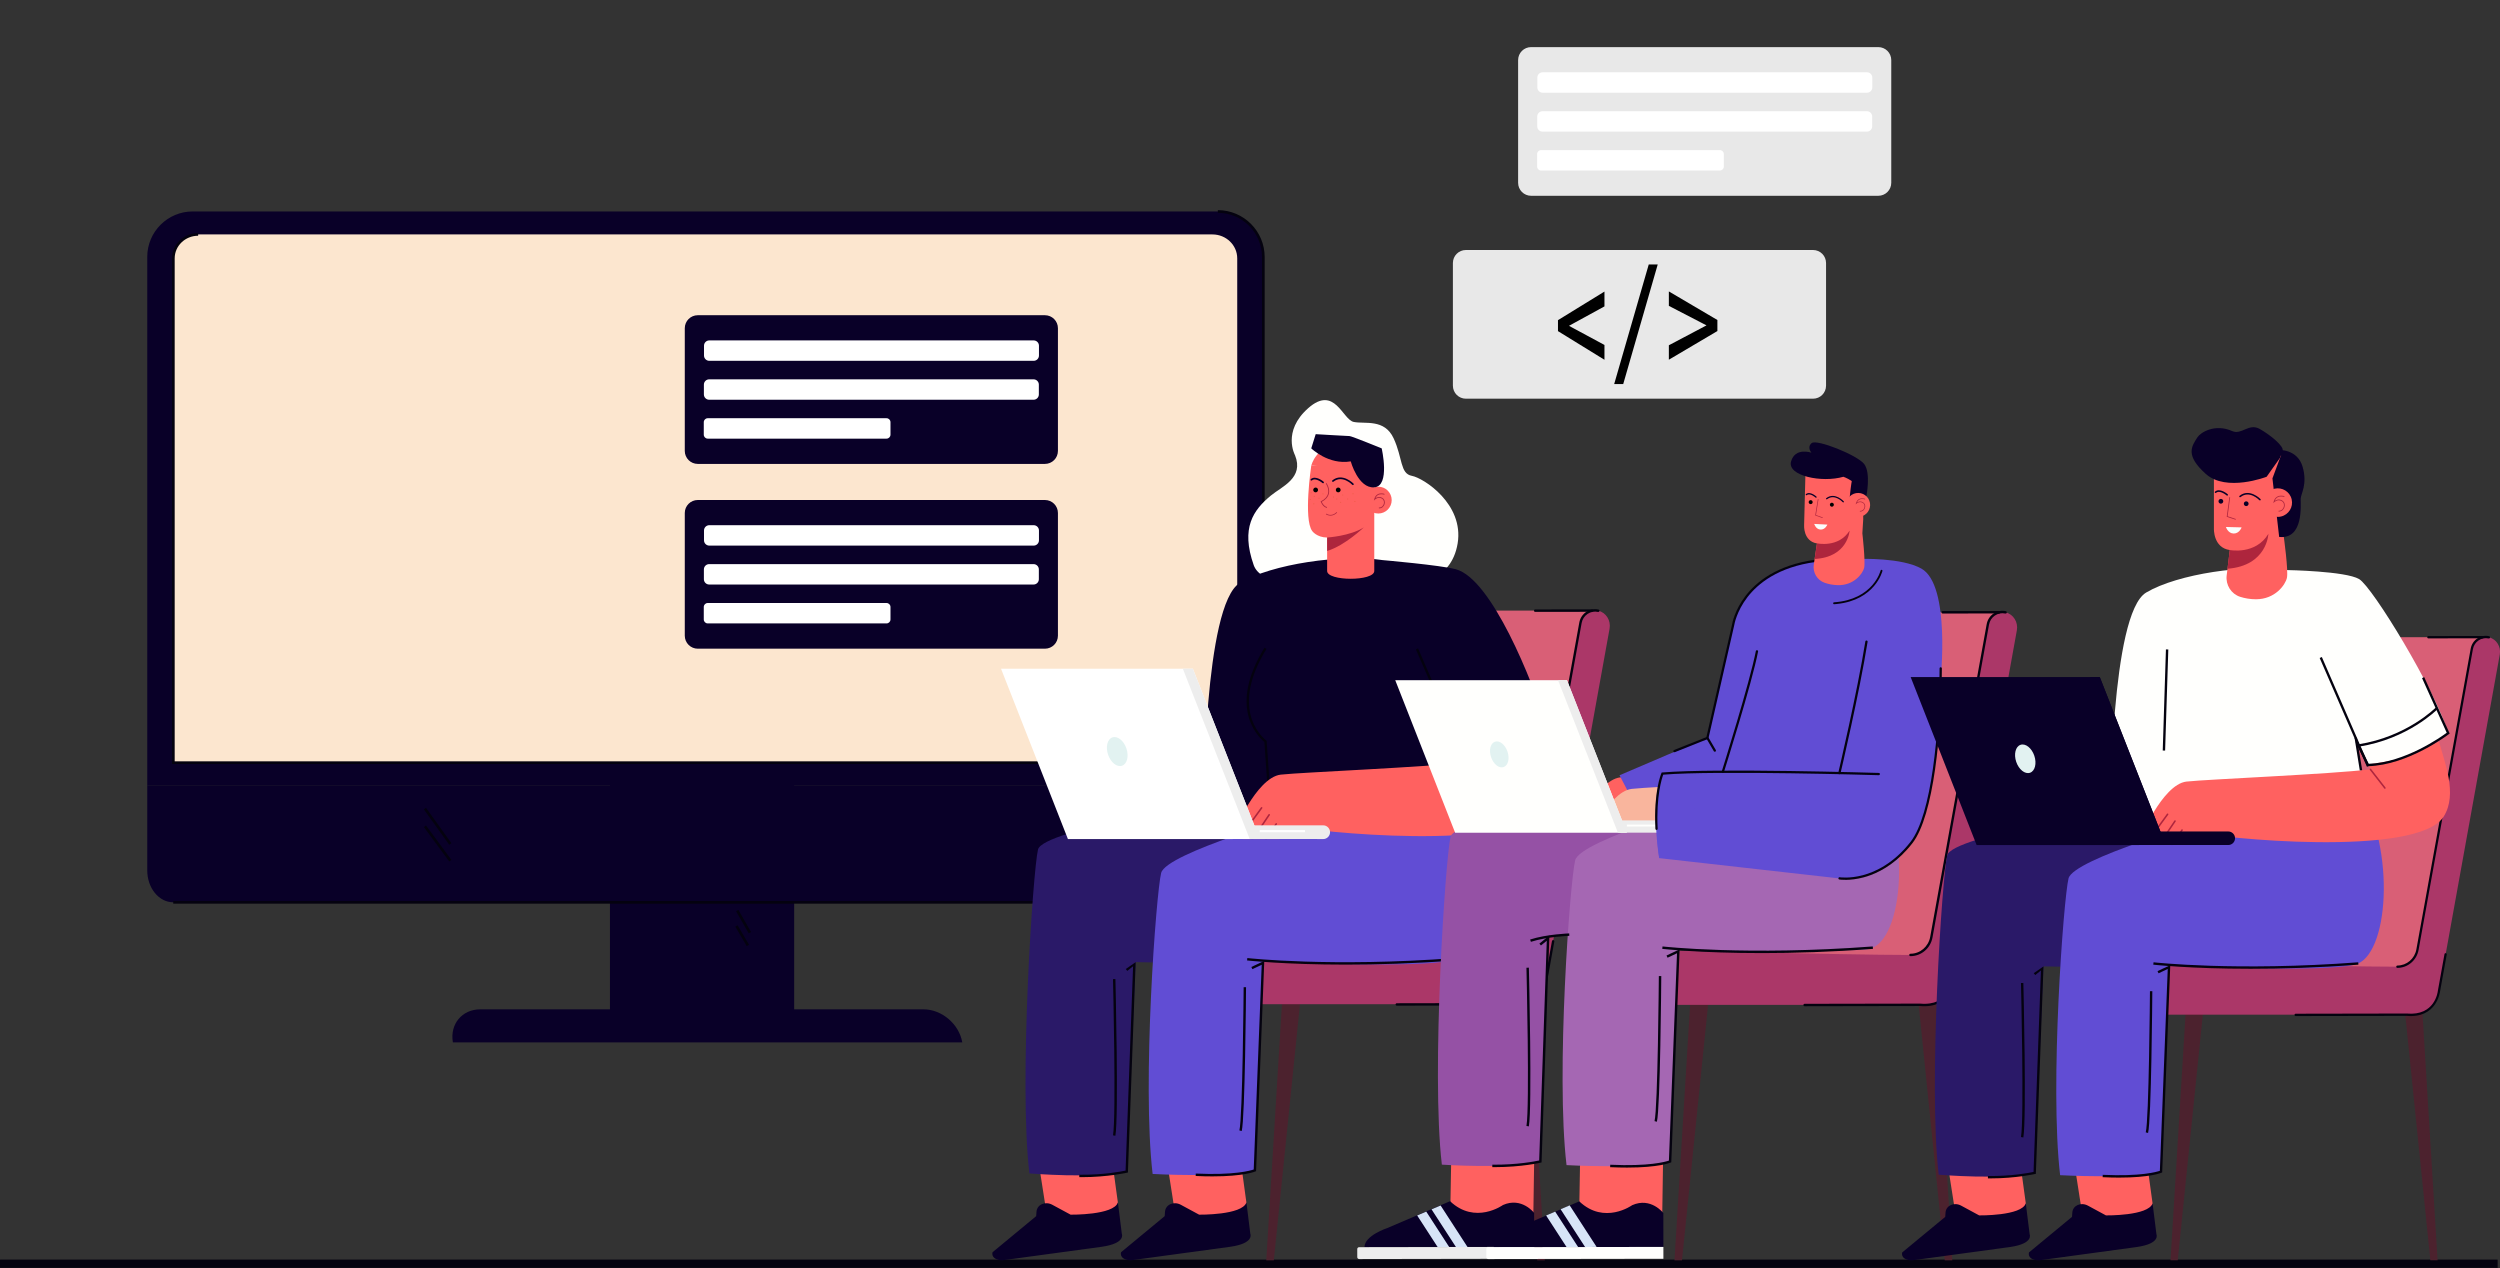 <svg width="690" height="350" viewBox="0 0 690 350" fill="none" xmlns="http://www.w3.org/2000/svg">
<rect x="0" y="0" width="690" height="350" fill="#333333" stroke="none"/>
<g clip-path="url(#clip0_2610_218)">
<path d="M219.19 178.125H168.344V284.65H219.19V178.125Z" fill="#090028"/>
<path d="M40.641 216.842V70.914C40.641 63.98 46.262 58.359 53.195 58.359H336.135C343.068 58.359 348.689 63.98 348.689 70.914V216.842H40.641Z" fill="#090028"/>
<path d="M348.685 216.844V240.229C348.685 245.094 345.469 249.036 341.505 249.036H47.821C43.857 249.036 40.641 245.094 40.641 240.229V216.844H348.685Z" fill="#090028"/>
<path d="M47.852 210.511V71.311C47.852 67.661 50.914 64.703 54.695 64.703H334.632C338.413 64.703 341.476 67.661 341.476 71.311V210.511H47.852Z" fill="#FCE6CF"/>
<path d="M124.994 287.696C124.13 282.662 127.511 278.578 132.549 278.578H254.912C259.945 278.578 264.729 282.658 265.589 287.696H124.994Z" fill="#090028"/>
<path d="M47.812 249.407H341.496C345.659 249.407 349.047 245.29 349.047 240.234V70.921C349.047 63.797 343.25 58 336.126 58V58.737C342.846 58.737 348.31 64.204 348.31 70.925V240.237C348.31 244.89 345.255 248.674 341.496 248.674H47.812V249.407Z" fill="#04020F"/>
<path d="M117.583 222.961L116.984 223.391L123.992 233.157L124.591 232.727L117.583 222.961Z" fill="#04020F"/>
<path d="M117.577 227.828L116.984 228.266L123.993 237.762L124.586 237.325L117.577 227.828Z" fill="#04020F"/>
<path d="M203.796 251.134L203.156 251.5L206.645 257.604L207.285 257.239L203.796 251.134Z" fill="#04020F"/>
<path d="M203.581 255.377L202.945 255.75L206.1 261.128L206.735 260.755L203.581 255.377Z" fill="#04020F"/>
<path d="M47.477 210.873H341.471V210.136H48.213V71.303C48.213 67.862 51.119 65.065 54.691 65.065V64.328C50.715 64.328 47.477 67.458 47.477 71.303V210.873Z" fill="#04020F"/>
<path d="M0.003 349.93L689.352 349.93V347.648L0.003 347.648V349.93Z" fill="#04020F"/>
<path d="M424.281 347.849H426.364L421.794 273.086H416.648L424.281 347.849Z" fill="#4C222E"/>
<path d="M351.575 347.849H349.492L354.062 273.086H359.208L351.575 347.849Z" fill="#4C222E"/>
<path d="M440.969 168.531H396.144L372.43 274.099L423.796 268.624L440.969 168.531Z" fill="#D95F76"/>
<path d="M338.084 261.855C338.084 261.855 397.207 263.347 414.788 263.347C417.626 263.347 420.057 261.276 420.573 258.426L436.206 171.89C436.624 169.564 438.846 168.046 441.123 168.562C443.293 169.052 444.646 171.277 444.242 173.51L426.534 271.541C426.396 272.301 426.063 272.974 425.603 273.516C424.463 275.681 422.226 277.151 419.657 277.151H338.297C334.569 277.151 331.547 274.062 331.547 270.247C331.547 266.436 334.355 261.855 338.084 261.855Z" fill="#AB3768"/>
<path d="M414.794 263.694C417.789 263.694 420.359 261.506 420.901 258.496L436.533 171.96C436.72 170.924 437.296 170.031 438.156 169.447C439.017 168.864 440.045 168.669 441.055 168.897C441.231 168.939 441.406 168.823 441.447 168.643C441.489 168.46 441.376 168.28 441.197 168.243C440.011 167.974 438.803 168.202 437.79 168.886C436.78 169.571 436.103 170.618 435.883 171.837L420.25 258.373C419.764 261.065 417.468 263.021 414.79 263.021C414.607 263.021 414.461 263.171 414.461 263.358C414.461 263.545 414.614 263.694 414.794 263.694Z" fill="#04020F"/>
<path d="M385.516 277.564C385.516 277.564 385.52 277.564 385.516 277.564L417.428 277.504C426.022 278.297 427.047 270.776 427.096 270.361L428.992 259.859C429.025 259.676 428.906 259.5 428.726 259.467C428.547 259.433 428.375 259.553 428.341 259.736L426.437 270.278C426.407 270.578 425.615 277.593 417.465 276.834H417.436L385.509 276.894C385.325 276.894 385.18 277.044 385.18 277.231C385.191 277.414 385.337 277.564 385.516 277.564Z" fill="#04020F"/>
<path d="M423.708 168.883L439.397 168.861C439.58 168.861 439.726 168.711 439.726 168.524C439.726 168.337 439.58 168.188 439.397 168.188L423.712 168.21C423.529 168.21 423.383 168.36 423.383 168.547C423.379 168.733 423.525 168.883 423.708 168.883Z" fill="#04020F"/>
<path d="M324.921 338.753L333.485 343.563L343.721 333.495L343.998 331.864L341.492 313.547L321.57 317.257L324.921 338.753Z" fill="#FF6160"/>
<path d="M339.56 344.108L312.102 347.848C311.848 347.844 311.642 347.833 311.485 347.807C308.793 347.365 309.413 345.611 309.413 345.611L321.452 335.656L321.542 334.429C321.684 332.462 323.954 331.464 325.899 332.514L330.958 335.248C330.958 335.248 342.851 335.42 344.01 331.875L345.087 340.51C345.08 340.51 346.348 343.139 339.56 344.108Z" fill="#090028"/>
<path d="M289.456 338.753L298.02 343.563L308.252 333.495L308.529 331.864L306.024 313.547L286.102 317.257L289.456 338.753Z" fill="#FF6160"/>
<path d="M304.091 344.108L276.634 347.848C276.379 347.844 276.174 347.833 276.017 347.807C273.324 347.365 273.945 345.611 273.945 345.611L285.983 335.656L286.073 334.429C286.215 332.462 288.485 331.464 290.43 332.514L295.49 335.248C295.49 335.248 307.382 335.42 308.542 331.875L309.619 340.51C309.615 340.51 310.879 343.139 304.091 344.108Z" fill="#090028"/>
<path d="M357.421 125.638C357.421 125.638 353.782 119.071 361.079 112.643C368.375 106.214 370.525 115.825 373.633 116.457C376.741 117.089 382.119 115.507 384.647 120.99C387.175 126.469 386.397 130.725 389.666 131.33C392.934 131.936 404.101 139.128 402.31 149.985C400.519 160.838 390.126 161.144 390.126 161.144C390.126 161.144 349.668 166.32 346.03 155.994C342.391 145.669 345.929 140.766 350.775 136.761C353.76 134.292 359.968 131.932 357.421 125.638Z" fill="#FFFFFD"/>
<path d="M356.782 265.603C356.782 265.603 391.031 267.215 400.545 265.102C410.055 262.989 412.4 233.302 401.6 215.112C390.799 196.921 353.016 252.768 353.016 252.768L356.782 265.603Z" fill="#614DD4"/>
<path d="M335.576 221.503C335.576 221.503 287.878 228.923 286.495 234.454C285.111 239.986 281.151 298.779 284.112 323.862C284.112 323.862 302.251 325.403 310.938 323.297L313.436 265.547L328.059 265.817L360.289 220.703L335.576 221.503Z" fill="#2A1968"/>
<path d="M358.795 224.977C358.795 224.977 321.861 235.399 320.481 240.927C319.097 246.458 315.163 298.928 318.125 324.011C318.125 324.011 337.661 325.129 346.353 323.023L348.694 265.329L357.123 265.625L377.558 229.67L358.795 224.977Z" fill="#614DD4"/>
<path d="M381.692 154.598C381.692 154.598 397.553 155.978 401.812 157.111C411.682 159.741 422.987 187.987 426.738 200.134C426.738 200.134 416.929 208.725 404.288 209.054L401.251 203.324L402.987 215.052L369.878 224.873C358.644 228.205 346.635 227.813 335.644 223.762L332.203 222.495C332.203 222.495 332.255 166.771 342.207 160.881C351.078 155.634 370.289 152.874 381.692 154.598Z" fill="#090028"/>
<path d="M349.819 217.442C349.819 217.424 349.725 215.285 348.97 204.791C346.958 203.119 338.973 195.037 349.007 178.758L349.557 179.098C339.613 195.232 347.751 202.988 349.486 204.379L349.595 204.469L349.606 204.611C350.372 215.247 350.466 217.401 350.466 217.424L349.819 217.442Z" fill="#04020F"/>
<path d="M401.714 204.06C415.499 201.917 423.671 193.663 423.753 193.581L423.274 193.117C423.196 193.199 415.166 201.296 401.609 203.405L401.714 204.06Z" fill="#04020F"/>
<path d="M334.626 324.685C343.262 324.685 346.34 323.383 346.485 323.32L346.676 323.238L348.942 265.203L345.375 266.886L345.659 267.488L348.232 266.273L346.025 322.778C345.09 323.099 340.614 324.393 330.038 323.903L330.008 324.569C331.698 324.655 333.235 324.685 334.626 324.685Z" fill="#04020F"/>
<path d="M342.714 312.167C343.634 308.614 343.899 273.946 343.91 272.472L343.245 272.469C343.241 272.828 342.972 308.524 342.07 311.999L342.714 312.167Z" fill="#04020F"/>
<path d="M298.537 324.898C305.916 324.898 311.305 323.615 311.305 323.615L313.444 265.555L310.714 267.447L311.133 267.967L312.73 266.68L310.658 323.081C309.529 323.324 304.603 324.296 297.89 324.225L297.883 324.891C298.107 324.898 298.324 324.898 298.537 324.898Z" fill="#04020F"/>
<path d="M307.849 313.47C308.766 308.103 307.891 271.763 307.853 270.219L307.188 270.234C307.195 270.611 308.096 308.051 307.191 313.358L307.849 313.47Z" fill="#04020F"/>
<path d="M340.786 227.823L344.559 221.955C346.638 218.593 349.997 214.187 353.493 213.798C359.204 213.162 393.988 211.734 405.024 210.373C405.024 210.373 404.265 209.045 404.284 209.049C404.411 209.079 413.308 207.534 413.308 207.534L419.037 204.819L424.187 202.594C425.608 208.136 429.513 217.239 425.507 223.582C418.11 235.302 361.542 229.532 356.523 227.998L351.904 233.002L350.962 234.453C350.517 235.141 349.597 235.332 348.912 234.887C348.224 234.442 348.03 233.522 348.478 232.838L348.082 233.443C347.637 234.132 346.717 234.326 346.029 233.877C345.341 233.432 345.15 232.512 345.595 231.828C345.15 232.516 344.23 232.711 343.542 232.262C342.854 231.817 342.663 230.897 343.108 230.212L343.504 229.606C343.059 230.295 342.139 230.489 341.455 230.04C341.429 230.022 341.403 230.003 341.376 229.984C341.369 229.98 341.365 229.977 341.358 229.969C341.347 229.958 341.332 229.95 341.32 229.939L341.317 229.936L341.313 229.932C341.219 229.853 341.141 229.767 341.07 229.674C340.258 228.69 340.786 227.823 340.786 227.823Z" fill="#FF6160"/>
<path d="M409.008 215.823C409.071 215.838 409.139 215.823 409.195 215.782C409.292 215.707 409.311 215.569 409.236 215.471L405.186 210.258C405.111 210.161 404.973 210.142 404.875 210.221C404.778 210.296 404.759 210.434 404.838 210.531L408.888 215.744C408.914 215.786 408.959 215.812 409.008 215.823Z" fill="#AE253D"/>
<path d="M342.86 230.454C342.942 230.473 343.036 230.443 343.088 230.368L348.387 223.094C348.458 222.993 348.436 222.855 348.339 222.784C348.242 222.713 348.099 222.735 348.028 222.832L342.729 230.106C342.658 230.207 342.68 230.346 342.778 230.417C342.8 230.435 342.83 230.447 342.86 230.454Z" fill="#AE253D"/>
<path d="M345.188 232.596C345.274 232.614 345.367 232.581 345.419 232.502L350.476 225C350.543 224.899 350.517 224.761 350.416 224.694C350.315 224.626 350.176 224.652 350.109 224.753L345.053 232.255C344.986 232.356 345.012 232.495 345.113 232.562C345.135 232.581 345.161 232.592 345.188 232.596Z" fill="#AE253D"/>
<path d="M347.984 233.967C348.07 233.986 348.167 233.952 348.22 233.873L352.427 227.516C352.494 227.415 352.468 227.276 352.364 227.209C352.263 227.142 352.124 227.168 352.057 227.273L347.85 233.63C347.782 233.731 347.808 233.87 347.913 233.937C347.936 233.948 347.958 233.959 347.984 233.967Z" fill="#AE253D"/>
<path d="M371.44 266.236C354.547 266.236 344.337 265.099 344.188 265.084L344.262 264.422C344.49 264.448 367.401 266.995 401.56 264.422L401.609 265.088C390.146 265.948 379.944 266.236 371.44 266.236Z" fill="#04020F"/>
<path d="M391.384 178.946L390.773 179.211L404.003 209.667L404.613 209.402L391.384 178.946Z" fill="#04020F"/>
<path d="M401.204 201.488L400.547 201.594L402.022 210.724L402.679 210.618L401.204 201.488Z" fill="#04020F"/>
<path d="M361.898 128.57C361.898 128.57 359.702 143.305 362.178 146.574C362.178 146.574 363.39 148.313 366.288 148.365V157.587C366.288 160.459 379.299 160.459 379.299 157.587V127.336L361.898 128.57Z" fill="#FF6160"/>
<path d="M366.153 140.151C366.209 140.151 366.258 140.114 366.269 140.058C366.284 139.994 366.243 139.931 366.179 139.916C365.416 139.751 364.934 138.813 364.795 138.506C365.88 137.926 366.542 137.175 366.763 136.266C367.122 134.789 366.187 133.45 366.146 133.394C366.108 133.341 366.033 133.326 365.981 133.367C365.929 133.405 365.914 133.48 365.955 133.532C365.962 133.543 366.871 134.841 366.534 136.213C366.325 137.077 365.671 137.795 364.593 138.349L364.5 138.397L364.537 138.498C364.56 138.558 365.098 139.931 366.134 140.151C366.138 140.148 366.146 140.151 366.153 140.151Z" fill="#AE253D"/>
<path d="M366.289 152.066V148.356C366.289 148.356 372.561 147.986 376.405 145.562C376.405 145.566 371.184 150.585 366.289 152.066Z" fill="#AE253D"/>
<path d="M373.407 133.887C373.467 133.887 373.526 133.865 373.571 133.82C373.665 133.73 373.668 133.581 373.579 133.484C373.549 133.454 370.508 130.346 367.73 132.582C367.629 132.665 367.61 132.814 367.692 132.915C367.775 133.016 367.924 133.035 368.025 132.952C370.463 130.989 373.122 133.697 373.235 133.813C373.283 133.865 373.343 133.887 373.407 133.887Z" fill="#090028"/>
<path d="M365.168 133.381C365.235 133.381 365.299 133.355 365.347 133.299C365.433 133.202 365.422 133.052 365.325 132.966C365.235 132.887 363.126 131.085 361.787 132.233C361.686 132.319 361.675 132.469 361.761 132.566C361.847 132.667 361.996 132.678 362.094 132.592C363.122 131.709 364.996 133.31 365.014 133.325C365.059 133.362 365.115 133.381 365.168 133.381Z" fill="#090028"/>
<path d="M368.688 135.224C368.688 135.591 368.983 135.886 369.349 135.886C369.716 135.886 370.011 135.591 370.011 135.224C370.011 134.858 369.716 134.562 369.349 134.562C368.983 134.566 368.688 134.862 368.688 135.224Z" fill="black"/>
<path d="M362.453 135.224C362.453 135.591 362.749 135.886 363.115 135.886C363.482 135.886 363.777 135.591 363.777 135.224C363.777 134.858 363.482 134.562 363.115 134.562C362.749 134.566 362.453 134.862 362.453 135.224Z" fill="black"/>
<path d="M376.703 138.031C376.703 140.076 378.36 141.733 380.406 141.733C382.451 141.733 384.108 140.076 384.108 138.031C384.108 135.985 382.451 134.328 380.406 134.328C378.36 134.328 376.703 135.985 376.703 138.031Z" fill="#FF6160"/>
<path d="M380.676 140.315C381.454 140.315 381.974 139.732 382.142 139.148C382.344 138.456 382.112 137.787 381.551 137.439C380.751 136.942 380.025 137.233 379.633 137.48C379.793 137.088 380.033 136.8 380.358 136.62C381.084 136.224 381.977 136.512 381.989 136.515C382.052 136.538 382.12 136.501 382.138 136.441C382.161 136.377 382.127 136.31 382.063 136.291C382.022 136.276 381.061 135.966 380.246 136.411C379.775 136.669 379.453 137.125 379.292 137.768L379.188 138.18L379.49 137.88C379.528 137.843 380.399 136.998 381.428 137.634C381.996 137.985 382.045 138.632 381.918 139.073C381.783 139.541 381.372 140.08 380.661 140.068C380.597 140.068 380.541 140.121 380.541 140.184C380.541 140.252 380.594 140.304 380.657 140.304C380.661 140.315 380.668 140.315 380.676 140.315Z" fill="#AE253D"/>
<path d="M361.906 128.571C361.906 128.571 363.032 122.872 370.657 122.244C378.283 121.615 379.308 127.333 379.308 127.333L370.605 129.099L362.464 128.53L361.906 128.571Z" fill="#FF6160"/>
<path d="M361.906 123.747C361.906 123.747 366.648 128.392 372.804 127.338C372.804 127.338 374.857 134.855 379.311 134.507C383.765 134.159 381.342 123.747 381.342 123.747C381.342 123.747 373.017 120.355 372.49 120.355C371.963 120.355 363.133 119.828 363.133 119.828L361.906 123.747Z" fill="#090028"/>
<path d="M368.062 137.327C368.253 137.327 368.253 137.031 368.062 137.031C367.875 137.031 367.875 137.327 368.062 137.327Z" fill="#EA5942"/>
<path d="M368.962 137.874C369.153 137.874 369.153 137.578 368.962 137.578C368.775 137.582 368.771 137.874 368.962 137.874Z" fill="#EA5942"/>
<path d="M370.601 136.78C370.792 136.78 370.792 136.484 370.601 136.484C370.414 136.488 370.414 136.78 370.601 136.78Z" fill="#EA5942"/>
<path d="M371.984 137.874C372.175 137.874 372.175 137.578 371.984 137.578C371.797 137.582 371.797 137.874 371.984 137.874Z" fill="#EA5942"/>
<path d="M373.437 136.428C373.628 136.428 373.628 136.133 373.437 136.133C373.25 136.137 373.25 136.428 373.437 136.428Z" fill="#EA5942"/>
<path d="M373.956 138.545C374.146 138.545 374.146 138.25 373.956 138.25C373.765 138.25 373.765 138.545 373.956 138.545Z" fill="#EA5942"/>
<path d="M365.143 136.467C365.334 136.467 365.334 136.172 365.143 136.172C364.952 136.172 364.952 136.467 365.143 136.467Z" fill="#EA5942"/>
<path d="M364.048 137.647C364.239 137.647 364.239 137.352 364.048 137.352C363.861 137.355 363.857 137.647 364.048 137.647Z" fill="#EA5942"/>
<path d="M362.721 137.131C362.912 137.131 362.912 136.836 362.721 136.836C362.53 136.836 362.53 137.131 362.721 137.131Z" fill="#EA5942"/>
<path d="M362.627 139.217C362.818 139.217 362.818 138.922 362.627 138.922C362.437 138.922 362.437 139.217 362.627 139.217Z" fill="#EA5942"/>
<path d="M361.62 137.991C361.81 137.991 361.81 137.695 361.62 137.695C361.429 137.699 361.429 137.991 361.62 137.991Z" fill="#EA5942"/>
<path d="M361.877 136.163C362.068 136.163 362.068 135.867 361.877 135.867C361.687 135.871 361.687 136.163 361.877 136.163Z" fill="#EA5942"/>
<path d="M370.026 138.788C370.217 138.788 370.217 138.492 370.026 138.492C369.835 138.492 369.835 138.788 370.026 138.788Z" fill="#EA5942"/>
<path d="M368.92 141.606C367.446 142.937 366.01 141.98 365.995 141.972C365.95 141.942 365.939 141.879 365.973 141.83C366.006 141.785 366.07 141.77 366.115 141.8C366.167 141.838 367.439 142.672 368.785 141.456C368.811 141.434 368.834 141.411 368.86 141.389C368.897 141.351 368.965 141.348 369.006 141.389C369.043 141.43 369.039 141.494 368.998 141.531C368.972 141.561 368.946 141.583 368.92 141.606Z" fill="#AE253D"/>
<path d="M276.281 184.562H329.226L347.689 231.583H294.748L276.281 184.562Z" fill="white"/>
<path d="M347.688 231.583H344.924L326.461 184.562H329.225L347.688 231.583Z" fill="#EDEDED"/>
<path d="M310.888 206.568C311.621 208.73 311.082 210.865 309.687 211.34C308.288 211.815 306.561 210.45 305.828 208.288C305.095 206.127 305.633 203.991 307.028 203.516C308.427 203.041 310.155 204.406 310.888 206.568Z" fill="#E2F2F1"/>
<path d="M365.194 227.789H345.414V231.585H365.194C366.241 231.585 367.094 230.736 367.094 229.685C367.09 228.638 366.241 227.789 365.194 227.789Z" fill="#EDEDED"/>
<path d="M360.182 229.094H347.688V229.688H360.182V229.094Z" fill="white"/>
<path d="M363.541 231.586H340.242V239.911H363.541V231.586Z" fill="#614DD4"/>
<path d="M536.755 347.849H538.834L534.275 273.273H529.141L536.755 347.849Z" fill="#4C222E"/>
<path d="M464.232 347.849H462.156L466.715 273.273H471.846L464.232 347.849Z" fill="#4C222E"/>
<path d="M553.41 168.992H508.693L485.039 274.298L536.278 268.834L553.41 168.992Z" fill="#D95F76"/>
<path d="M450.761 262.083C450.761 262.083 509.738 263.572 527.274 263.572C530.105 263.572 532.528 261.507 533.044 258.661L548.635 172.343C549.054 170.024 551.272 168.509 553.542 169.022C555.704 169.512 557.057 171.729 556.654 173.958L538.99 271.743C538.852 272.502 538.523 273.172 538.063 273.714C536.926 275.872 534.697 277.342 532.132 277.342H450.978C447.26 277.342 444.242 274.26 444.242 270.457C444.238 266.653 447.04 262.083 450.761 262.083Z" fill="#AB3768"/>
<path d="M527.286 263.9C530.274 263.9 532.836 261.72 533.378 258.713L548.969 172.394C549.156 171.358 549.732 170.468 550.589 169.889C551.445 169.309 552.474 169.115 553.48 169.343C553.655 169.384 553.831 169.268 553.872 169.088C553.91 168.909 553.801 168.729 553.622 168.688C552.44 168.419 551.232 168.647 550.226 169.332C549.216 170.016 548.543 171.059 548.322 172.275L532.731 258.593C532.245 261.279 529.956 263.231 527.282 263.231C527.099 263.231 526.953 263.38 526.953 263.567C526.957 263.751 527.103 263.9 527.286 263.9Z" fill="#04020F"/>
<path d="M498.071 277.722L529.901 277.662C538.476 278.451 539.497 270.949 539.546 270.538L541.438 260.062C541.472 259.879 541.352 259.703 541.176 259.67C540.997 259.636 540.829 259.756 540.795 259.939L538.895 270.455C538.865 270.755 538.076 277.752 529.946 276.993H529.916L498.071 277.052C497.892 277.052 497.742 277.202 497.742 277.389C497.746 277.572 497.892 277.722 498.071 277.722Z" fill="#04020F"/>
<path d="M536.173 169.336L551.82 169.314C552 169.314 552.149 169.164 552.149 168.977C552.149 168.79 552.004 168.641 551.82 168.641L536.173 168.663C535.993 168.663 535.844 168.813 535.844 169C535.847 169.187 535.993 169.336 536.173 169.336Z" fill="#04020F"/>
<path d="M517.452 203.406L512.336 205.62L506.644 208.32C506.644 208.32 497.806 209.854 497.675 209.827C497.657 209.824 498.409 211.144 498.409 211.144C487.443 212.498 452.88 213.915 447.203 214.551C443.781 214.932 440.494 219.185 438.422 222.505L441.23 224.405C441.23 224.405 471.415 223.074 471.355 223.71C471.336 223.912 470.483 226.907 469.163 230.827C487.806 232.072 513.914 231.952 518.761 224.271C522.743 217.962 518.865 208.915 517.452 203.406Z" fill="#FF6160"/>
<path d="M400.203 338.887L423.139 339.201L423.469 317.761L400.622 314.93L400.203 338.887Z" fill="#FF6160"/>
<path d="M376.602 344.183L423.432 344.105L423.417 334.762C423.417 334.762 420.002 330.286 414.819 332.582C414.819 332.582 407.148 338.106 400.222 331.531L382.896 338.94C382.899 338.94 376.598 341.008 376.602 344.183Z" fill="#090028"/>
<path d="M423.473 347.413L375.121 347.495C374.837 347.495 374.605 347.267 374.605 346.979L374.602 344.739C374.602 344.455 374.83 344.223 375.118 344.223L423.47 344.141L423.473 347.413Z" fill="#EDEDED"/>
<path d="M395.102 333.777C396.676 336.204 399.84 341.088 401.852 344.192L405.046 344.188C403.247 341.414 399.481 335.602 397.607 332.711L395.102 333.777Z" fill="#D7E4F7"/>
<path d="M396.78 344.174L399.974 344.171C398.512 341.915 395.662 337.514 393.643 334.398L391.141 335.468C392.831 338.082 395.183 341.71 396.78 344.174Z" fill="#D7E4F7"/>
<path d="M471.537 262.433C471.537 262.433 491.283 262.759 505.121 262.284C509.564 262.13 513.517 262.445 515.858 261.925C525.491 259.786 527.862 229.721 516.924 211.299C505.985 192.877 467.719 249.434 467.719 249.434L471.537 262.433Z" fill="#A567B3"/>
<path d="M435.781 338.887L458.718 339.201L459.043 317.761L436.2 314.93L435.781 338.887Z" fill="#FF6160"/>
<path d="M412.266 344.222L459.096 344.151L459.081 334.809C459.081 334.809 455.666 330.329 450.483 332.629C450.483 332.629 442.812 338.153 435.886 331.578L418.556 338.983C418.563 338.979 412.262 341.044 412.266 344.222Z" fill="#090028"/>
<path d="M459.098 347.421L410.746 347.496C410.462 347.496 410.23 347.264 410.23 346.98L410.227 344.739C410.227 344.455 410.455 344.223 410.743 344.223L459.095 344.148L459.098 347.421Z" fill="#FFFFFD"/>
<path d="M430.727 333.749C432.301 336.176 435.465 341.061 437.477 344.165L440.671 344.161C438.876 341.386 435.106 335.571 433.232 332.68L430.727 333.749Z" fill="#D7E4F7"/>
<path d="M432.366 344.182L435.56 344.178C434.098 341.92 431.248 337.522 429.228 334.406L426.727 335.476C428.421 338.094 430.769 341.721 432.366 344.182Z" fill="#D7E4F7"/>
<path d="M450.266 222.197C450.266 222.197 401.765 225.297 400.366 230.895C398.967 236.498 394.954 296.039 397.954 321.44C397.954 321.44 416.357 322.708 425.157 320.573L427.3 258.634L441.826 256.966L475.102 216.961L450.266 222.197Z" fill="#9551A5"/>
<path d="M473.555 221.273C473.555 221.273 436.153 231.827 434.75 237.429C433.352 243.032 429.365 296.167 432.364 321.572C432.364 321.572 452.152 322.705 460.952 320.573L463.323 262.146L471.857 262.445L492.553 226.034L473.555 221.273Z" fill="#A567B3"/>
<path d="M449.073 322.253C457.817 322.253 460.936 320.936 461.082 320.873L461.276 320.787L463.572 262.016L459.96 263.721L460.248 264.331L462.854 263.1L460.618 320.327C459.672 320.652 455.139 321.961 444.428 321.467L444.398 322.141C446.111 322.219 447.663 322.253 449.073 322.253Z" fill="#04020F"/>
<path d="M457.303 309.601C458.238 306.004 458.503 270.894 458.515 269.402L457.838 269.398C457.834 269.765 457.561 305.914 456.648 309.433L457.303 309.601Z" fill="#04020F"/>
<path d="M422.526 259.943C426.961 258.507 433.065 258.294 433.128 258.29L433.106 257.617C433.042 257.621 426.845 257.838 422.32 259.304L422.526 259.943Z" fill="#04020F"/>
<path d="M412.537 322.132C420.009 322.132 425.166 320.909 425.219 320.894L425.469 320.834L427.635 258.203L424.871 260.428L425.293 260.956L426.909 259.654L424.811 320.291C423.667 320.538 418.681 321.522 411.882 321.451L411.875 322.124C412.096 322.131 412.316 322.132 412.537 322.132Z" fill="#04020F"/>
<path d="M421.966 310.879C422.894 305.441 422.007 268.641 421.97 267.078L421.297 267.093C421.308 267.475 422.221 305.393 421.301 310.767L421.966 310.879Z" fill="#04020F"/>
<path d="M486.381 263.055C494.998 263.055 505.323 262.763 516.935 261.888L516.883 261.219C482.286 263.825 459.084 261.245 458.856 261.219L458.781 261.888C458.935 261.907 469.275 263.055 486.381 263.055Z" fill="#04020F"/>
<path d="M474.521 202.43C473.851 202.418 446.984 213.975 446.984 213.975L452.4 224.334L467.479 221.024L474.521 202.43Z" fill="#614DD4"/>
<path d="M513.453 154.259C513.453 154.259 524.878 153.859 530.331 156.948C538.469 161.559 535.57 187.966 535.57 187.966C535.57 187.966 528.655 184.193 528.237 182.936C527.814 181.679 513.453 154.259 513.453 154.259Z" fill="#614DD4"/>
<path d="M516.232 211.602C516.217 211.606 516.206 211.609 516.191 211.613L507.784 213.535C507.615 213.573 507.447 213.468 507.406 213.3C507.369 213.131 507.473 212.963 507.642 212.922L516.049 211C516.217 210.962 516.385 211.067 516.426 211.235C516.46 211.392 516.374 211.546 516.232 211.602Z" fill="#04020F"/>
<path d="M520.624 206.586L515.507 208.8L509.815 211.5C509.815 211.5 500.978 213.033 500.847 213.007C500.829 213.003 501.58 214.324 501.58 214.324C490.615 215.677 456.052 217.095 450.375 217.731C446.953 218.112 443.666 222.364 441.594 225.685L444.402 227.585C444.402 227.585 474.586 226.254 474.527 226.889C474.508 227.091 473.655 230.087 472.335 234.006C490.978 235.252 517.086 235.132 521.932 227.45C525.915 221.141 522.037 212.095 520.624 206.586Z" fill="#F9B59D"/>
<path d="M524.526 156.331C518.034 155.433 500.898 154.812 500.898 154.812C500.898 154.812 498.628 155.407 499.35 155.074C480.43 158.414 478.34 172.446 478.34 172.446L469.102 212.985L458.825 213.543C455.501 219.844 457.943 236.842 457.943 236.842L507.723 242.451C507.723 242.451 518.483 244.224 527.585 232.556C533.607 224.837 535.652 201.13 535.652 183.811C535.649 183.807 534.616 157.726 524.526 156.331Z" fill="#614DD4"/>
<path d="M385.086 187.734H432.484L449.014 229.826H401.616L385.086 187.734Z" fill="#FFFFFD"/>
<path d="M449.018 229.826H446.546L430.016 187.734H432.488L449.018 229.826Z" fill="#EDEDED"/>
<path d="M416.069 207.44C416.727 209.373 416.245 211.284 414.992 211.711C413.743 212.137 412.195 210.914 411.537 208.981C410.878 207.047 411.361 205.136 412.614 204.71C413.867 204.283 415.411 205.506 416.069 207.44Z" fill="#E2F2F1"/>
<path d="M464.685 226.422H446.977V229.821H464.685C465.623 229.821 466.382 229.062 466.382 228.123C466.382 227.185 465.623 226.422 464.685 226.422Z" fill="#EDEDED"/>
<path d="M460.201 227.586H449.016V228.117H460.201V227.586Z" fill="#FFFFFD"/>
<path d="M507.786 213.667C507.73 213.689 507.666 213.693 507.603 213.678C507.434 213.637 507.33 213.469 507.367 213.3C507.419 213.08 512.621 190.963 514.835 177.047C514.862 176.875 515.026 176.759 515.194 176.785C515.366 176.811 515.482 176.972 515.456 177.144C513.238 191.082 508.033 213.222 507.98 213.443C507.958 213.551 507.879 213.63 507.786 213.667Z" fill="#04020F"/>
<path d="M475.613 213.297C475.55 213.319 475.479 213.323 475.408 213.304C475.243 213.252 475.15 213.076 475.202 212.912C475.281 212.665 483 188.173 484.611 179.71C484.645 179.538 484.81 179.425 484.978 179.459C485.15 179.493 485.262 179.657 485.229 179.826C483.609 188.33 475.879 212.856 475.8 213.102C475.771 213.192 475.699 213.263 475.613 213.297Z" fill="#04020F"/>
<path d="M506.971 166.7C506.728 166.727 506.481 166.745 506.227 166.764C506.085 166.775 505.957 166.667 505.946 166.521C505.935 166.379 506.04 166.252 506.189 166.24C517.016 165.481 519.028 157.553 519.043 157.474C519.069 157.336 519.204 157.239 519.342 157.261C519.481 157.283 519.578 157.411 519.559 157.553C519.552 157.639 517.551 165.605 506.971 166.7Z" fill="#04020F"/>
<path d="M473.397 207.468C473.255 207.521 473.094 207.468 473.016 207.334L470.906 203.717L470.932 203.598L478.046 172.378C478.09 172.097 478.707 168.458 481.789 164.446C484.68 160.683 490.383 155.904 501.124 154.471C501.296 154.449 501.453 154.569 501.475 154.741C501.498 154.913 501.378 155.07 501.206 155.092C490.694 156.491 485.129 161.14 482.309 164.797C479.254 168.758 478.67 172.441 478.666 172.479L478.663 172.501L471.576 203.609L473.562 207.012C473.648 207.162 473.599 207.356 473.449 207.442C473.427 207.453 473.412 207.461 473.397 207.468Z" fill="#04020F"/>
<path d="M462.262 207.593C462.101 207.653 461.922 207.575 461.858 207.418C461.794 207.257 461.873 207.074 462.034 207.01L471.118 203.386C471.286 203.33 471.462 203.401 471.525 203.562C471.589 203.723 471.51 203.906 471.35 203.97L462.266 207.593H462.262Z" fill="#04020F"/>
<path d="M458.808 213.539C458.808 213.539 455.524 221.292 457.925 236.838L469.937 230.394L466.37 218.779L458.808 213.539Z" fill="#614DD4"/>
<path d="M518.654 213.938C518.617 213.953 518.576 213.96 518.535 213.957C518.086 213.942 473.608 212.607 459.057 213.807C458.698 214.761 457.056 219.697 457.516 228.729C457.523 228.901 457.392 229.051 457.217 229.058C457.045 229.066 456.895 228.935 456.888 228.759C456.368 218.527 458.458 213.59 458.548 213.385L458.623 213.213L458.81 213.198C473.193 211.967 518.105 213.313 518.557 213.328C518.729 213.332 518.868 213.478 518.86 213.654C518.856 213.785 518.77 213.897 518.654 213.938Z" fill="#04020F"/>
<path d="M498.29 131.263L497.935 144.943C497.935 144.943 497.639 149.338 501.473 149.985L500.601 155.834C500.276 158.007 501.529 160.131 503.605 160.849C504.622 161.2 505.837 161.47 507.225 161.503C511.623 161.619 514.091 158.381 514.499 156.743C514.906 155.105 514.012 147.195 514.012 147.195L514.248 143.328L514.136 128.312L498.29 131.263Z" fill="#FF6160"/>
<path d="M510.496 146.453C510.496 146.453 510.047 153.806 500.836 154.273L501.479 149.957C501.479 149.957 507.411 151.311 510.496 146.453Z" fill="#AE253D"/>
<path d="M508.738 138.673C508.783 138.673 508.832 138.658 508.865 138.625C508.94 138.557 508.944 138.441 508.877 138.367C508.85 138.34 506.397 135.696 504.048 137.492C503.97 137.551 503.951 137.667 504.015 137.75C504.075 137.832 504.191 137.847 504.273 137.783C506.356 136.194 508.518 138.512 508.607 138.613C508.645 138.651 508.69 138.673 508.738 138.673Z" fill="#090028"/>
<path d="M515.13 136.919L511.155 137.641L510.422 138.363C510.422 138.363 510.938 131.743 511.716 130.457C512.494 129.17 515.13 136.919 515.13 136.919Z" fill="#090028"/>
<path d="M501.217 137.384C501.269 137.384 501.318 137.365 501.355 137.324C501.423 137.249 501.419 137.134 501.344 137.066C501.273 136.999 499.564 135.458 498.435 136.378C498.356 136.442 498.345 136.558 498.408 136.636C498.472 136.715 498.588 136.726 498.666 136.662C499.553 135.944 501.082 137.321 501.097 137.335C501.131 137.369 501.176 137.384 501.217 137.384Z" fill="#090028"/>
<path d="M505.047 139.285C505.04 139.588 505.279 139.842 505.582 139.85C505.885 139.857 506.139 139.618 506.147 139.315C506.154 139.012 505.915 138.758 505.612 138.75C505.309 138.743 505.055 138.982 505.047 139.285Z" fill="black"/>
<path d="M499.195 138.574C499.188 138.877 499.427 139.131 499.73 139.139C500.033 139.146 500.287 138.907 500.295 138.604C500.302 138.301 500.063 138.047 499.76 138.039C499.454 138.028 499.203 138.268 499.195 138.574Z" fill="black"/>
<path d="M509.556 139.268C509.507 141.09 510.947 142.604 512.768 142.653C514.59 142.702 516.104 141.262 516.153 139.44C516.202 137.619 514.762 136.105 512.94 136.056C511.115 136.007 509.601 137.447 509.556 139.268Z" fill="#FF6160"/>
<path d="M513.413 141.19C514.097 141.208 514.568 140.703 514.733 140.195C514.927 139.589 514.737 138.994 514.251 138.673C513.532 138.201 512.863 138.474 512.515 138.688C512.669 138.317 512.897 138.052 513.203 137.891C513.862 137.551 514.662 137.831 514.669 137.835C514.718 137.854 514.77 137.828 514.785 137.779C514.804 137.73 514.778 137.678 514.729 137.663C514.692 137.652 513.85 137.353 513.117 137.727C512.695 137.943 512.403 138.34 512.246 138.905L512.156 139.222L512.396 138.998C512.429 138.964 513.233 138.224 514.146 138.822C514.651 139.155 514.681 139.735 514.553 140.135C514.423 140.546 514.045 141.021 513.413 141.003C513.405 141.003 513.402 141.003 513.394 141.003C513.345 141.003 513.301 141.04 513.301 141.092C513.297 141.141 513.338 141.186 513.39 141.186C513.402 141.19 513.409 141.19 513.413 141.19Z" fill="#AE253D"/>
<path d="M502.993 142.972C503.031 142.972 503.068 142.949 503.083 142.912C503.102 142.863 503.076 142.811 503.027 142.796L501.206 142.142L501.898 137.833C501.905 137.785 501.871 137.736 501.823 137.729C501.77 137.717 501.726 137.755 501.718 137.803L501 142.261L502.963 142.968C502.975 142.972 502.986 142.972 502.993 142.972Z" fill="#AE253D"/>
<path d="M504.354 144.789C504.298 144.777 500.727 144.602 500.727 144.602C500.727 144.602 501.138 146.09 502.462 146.161C503.793 146.228 504.354 144.789 504.354 144.789Z" fill="#FBFDFC"/>
<path d="M515.13 136.894C515.13 136.894 516.409 130.499 514.505 128.056C512.602 125.611 501.423 121.13 500.025 122.29C498.626 123.453 499.957 124.941 499.957 124.941C499.957 124.941 495.462 123.37 494.333 127.361C493.203 131.351 502.904 133.315 508.768 131.587C508.768 131.583 512.587 132.806 515.13 136.894Z" fill="#090028"/>
<path d="M516.386 241.499C515.649 241.78 514.954 241.997 514.311 242.165C510.462 243.186 507.773 242.763 507.661 242.745C507.489 242.715 507.373 242.554 507.403 242.382C507.429 242.21 507.594 242.094 507.762 242.124C507.788 242.127 510.455 242.543 514.18 241.548C517.617 240.632 522.684 238.287 527.321 232.34C533.141 224.876 535.269 201.891 535.321 184.478C535.321 184.306 535.463 184.164 535.635 184.164C535.807 184.164 535.949 184.306 535.949 184.478C535.897 201.992 533.735 225.134 527.819 232.726C523.929 237.722 519.726 240.235 516.386 241.499Z" fill="#04020F"/>
<path d="M670.776 347.836H672.773L668.39 276.133H663.453L670.776 347.836Z" fill="#4C222E"/>
<path d="M601.06 347.836H599.062L603.446 276.133H608.378L601.06 347.836Z" fill="#4C222E"/>
<path d="M686.801 175.875H643.808L621.062 277.123L670.331 271.872L686.801 175.875Z" fill="#D95F76"/>
<path d="M588.127 265.377C588.127 265.377 644.83 266.81 661.693 266.81C664.416 266.81 666.746 264.824 667.239 262.086L682.232 179.092C682.636 176.863 684.768 175.405 686.948 175.902C689.028 176.373 690.329 178.505 689.94 180.648L672.958 274.667C672.827 275.396 672.505 276.039 672.064 276.563C670.972 278.639 668.825 280.049 666.36 280.049H588.333C584.758 280.049 581.859 277.083 581.859 273.429C581.856 269.772 584.552 265.377 588.127 265.377Z" fill="#AB3768"/>
<path d="M661.678 267.137C664.55 267.137 667.015 265.038 667.534 262.151L682.527 179.157C682.707 178.163 683.26 177.306 684.087 176.749C684.91 176.192 685.897 176.005 686.866 176.222C687.034 176.259 687.206 176.151 687.243 175.975C687.281 175.799 687.172 175.627 687.004 175.59C685.867 175.332 684.708 175.552 683.739 176.207C682.77 176.865 682.12 177.867 681.91 179.038L666.917 262.032C666.45 264.616 664.247 266.49 661.682 266.49C661.506 266.49 661.367 266.635 661.367 266.811C661.36 266.991 661.502 267.137 661.678 267.137Z" fill="#04020F"/>
<path d="M633.6 280.433L664.206 280.377C672.449 281.136 673.432 273.922 673.477 273.525L675.299 263.454C675.328 263.278 675.216 263.11 675.044 263.076C674.872 263.042 674.708 263.158 674.678 263.334L672.853 273.443C672.823 273.731 672.064 280.459 664.251 279.73H664.221L633.603 279.786C633.428 279.786 633.289 279.931 633.289 280.107C633.285 280.291 633.428 280.433 633.6 280.433Z" fill="#04020F"/>
<path d="M670.236 176.197L685.281 176.175C685.457 176.175 685.595 176.029 685.595 175.853C685.595 175.673 685.453 175.531 685.281 175.531L670.236 175.554C670.06 175.554 669.922 175.7 669.922 175.875C669.918 176.055 670.06 176.197 670.236 176.197Z" fill="#04020F"/>
<path d="M575.298 338.914L583.743 343.656L593.833 333.73L594.106 332.122L591.634 314.062L571.992 317.72L575.298 338.914Z" fill="#FF6160"/>
<path d="M589.727 344.182L562.654 347.87C562.404 347.866 562.198 347.855 562.048 347.828C559.393 347.395 560.007 345.663 560.007 345.663L571.877 335.85L571.963 334.642C572.101 332.701 574.341 331.717 576.26 332.753L581.245 335.45C581.245 335.45 592.969 335.618 594.11 332.125L595.172 340.641C595.168 340.637 596.417 343.229 589.727 344.182Z" fill="#090028"/>
<path d="M540.314 338.914L548.755 343.656L558.845 333.73L559.118 332.122L556.649 314.062L537.008 317.72L540.314 338.914Z" fill="#FF6160"/>
<path d="M554.735 344.182L527.662 347.87C527.412 347.866 527.206 347.855 527.056 347.828C524.401 347.395 525.014 345.663 525.014 345.663L536.885 335.85L536.971 334.642C537.109 332.701 539.349 331.717 541.268 332.753L546.253 335.45C546.253 335.45 557.977 335.618 559.118 332.125L560.18 340.641C560.18 340.637 561.425 343.229 554.735 344.182Z" fill="#090028"/>
<path d="M606.706 266.767C606.706 266.767 640.473 268.356 649.852 266.273C659.228 264.19 661.539 234.922 650.892 216.99C640.244 199.057 602.992 254.115 602.992 254.115L606.706 266.767Z" fill="#614DD4"/>
<path d="M585.82 223.301C585.82 223.301 538.795 230.616 537.43 236.068C536.069 241.521 532.161 299.484 535.082 324.216C535.082 324.216 552.962 325.738 561.53 323.659L563.99 266.72L578.407 266.985L610.184 222.508L585.82 223.301Z" fill="#2A1968"/>
<path d="M608.692 226.711C608.692 226.711 572.281 236.984 570.916 242.437C569.555 247.889 565.673 299.619 568.594 324.35C568.594 324.35 587.858 325.453 596.425 323.378L598.733 266.499L607.043 266.787L627.189 231.341L608.692 226.711Z" fill="#614DD4"/>
<path d="M631.274 157.34C631.274 157.34 647.37 157.613 651.11 159.82C654.85 162.026 671.986 190.262 675.684 202.237C675.684 202.237 666.013 210.707 653.552 211.033L650.556 205.386L652.269 216.946L619.628 226.624C608.555 229.908 596.714 229.522 585.876 225.528L582.484 224.279C582.484 224.279 582.537 169.341 592.35 163.537C601.094 158.361 620.032 155.642 631.274 157.34Z" fill="#FFFFFD"/>
<path d="M611.041 130.344V145.898C611.041 145.898 610.82 151.156 615.42 151.814L614.56 158.83C614.242 161.437 615.802 163.935 618.303 164.728C619.526 165.117 620.989 165.397 622.649 165.397C627.907 165.397 630.753 161.456 631.191 159.481C631.628 157.51 630.316 148.089 630.316 148.089L630.477 143.46L629.878 125.523L611.041 130.344Z" fill="#FF6160"/>
<path d="M623.748 138.122C623.804 138.122 623.857 138.104 623.902 138.063C623.988 137.98 623.991 137.842 623.909 137.752C623.879 137.722 620.865 134.637 618.112 136.858C618.019 136.933 618.004 137.072 618.079 137.165C618.154 137.259 618.292 137.273 618.385 137.199C620.824 135.232 623.479 137.939 623.591 138.055C623.632 138.1 623.689 138.122 623.748 138.122Z" fill="#090028"/>
<path d="M614.708 136.802C614.768 136.802 614.831 136.776 614.873 136.727C614.951 136.638 614.944 136.499 614.85 136.417C614.76 136.342 612.674 134.555 611.35 135.688C611.256 135.766 611.249 135.905 611.327 135.998C611.406 136.092 611.544 136.099 611.638 136.021C612.674 135.134 614.547 136.735 614.566 136.75C614.607 136.783 614.659 136.802 614.708 136.802Z" fill="#090028"/>
<path d="M619.297 139.025C619.297 139.388 619.592 139.684 619.955 139.684C620.318 139.684 620.613 139.388 620.613 139.025C620.613 138.663 620.318 138.367 619.955 138.367C619.592 138.367 619.297 138.663 619.297 139.025Z" fill="#090028"/>
<path d="M612.305 138.354C612.305 138.716 612.6 139.012 612.963 139.012C613.326 139.012 613.621 138.716 613.621 138.354C613.621 137.991 613.326 137.695 612.963 137.695C612.6 137.695 612.305 137.991 612.305 138.354Z" fill="#090028"/>
<path d="M629.26 126.394L625.591 131.585C625.591 131.585 614.48 135.901 608.785 130.789C603.089 125.676 604.843 123.223 606.511 120.665C607.334 119.405 611.264 116.835 616.081 118.974C618.71 120.141 620.658 116.656 623.725 118.41C626.792 120.164 630.408 123.197 630.004 124.397C629.604 125.598 629.26 126.394 629.26 126.394Z" fill="#090028"/>
<path d="M629.05 124.197C629.05 124.197 634.106 123.954 635.52 128.823C636.93 133.693 635.034 136.24 634.985 137.691C634.937 139.142 635.92 148.925 629.05 148.196L627.195 132.036L629.585 125.6L629.05 124.197Z" fill="#090028"/>
<path d="M629.57 142.555C631.688 142.055 633 139.932 632.5 137.814C632 135.695 629.877 134.383 627.758 134.883C625.639 135.384 624.327 137.507 624.828 139.625C625.328 141.744 627.451 143.056 629.57 142.555Z" fill="#FF6160"/>
<path d="M628.981 141.186C629.8 141.186 630.346 140.569 630.526 139.956C630.739 139.227 630.496 138.52 629.905 138.153C629.034 137.611 628.241 137.959 627.833 138.224C628.002 137.776 628.271 137.45 628.63 137.252C629.408 136.826 630.369 137.136 630.38 137.14C630.436 137.158 630.5 137.129 630.518 137.069C630.537 137.013 630.507 136.949 630.447 136.93C630.406 136.915 629.385 136.586 628.525 137.058C628.028 137.331 627.687 137.813 627.519 138.494L627.422 138.875L627.702 138.598C627.743 138.557 628.678 137.648 629.789 138.337C630.402 138.718 630.459 139.41 630.316 139.892C630.171 140.39 629.733 140.966 628.981 140.966C628.974 140.966 628.966 140.966 628.959 140.966C628.899 140.966 628.85 141.014 628.85 141.074C628.85 141.134 628.899 141.183 628.959 141.186C628.966 141.186 628.974 141.186 628.981 141.186Z" fill="#AE253D"/>
<path d="M626.079 147.336C626.079 147.336 625.769 156.136 614.781 156.977L615.413 151.805C615.413 151.801 622.541 153.234 626.079 147.336Z" fill="#AE253D"/>
<path d="M651.007 206.082C664.598 203.969 672.653 195.831 672.736 195.749L672.264 195.289C672.186 195.371 664.269 203.352 650.906 205.431L651.007 206.082Z" fill="#04020F"/>
<path d="M584.883 325.019C593.395 325.019 596.432 323.736 596.574 323.673L596.761 323.59L598.997 266.375L595.478 268.036L595.759 268.63L598.298 267.433L596.121 323.142C595.201 323.46 590.785 324.735 580.358 324.252L580.328 324.907C581.996 324.985 583.511 325.019 584.883 325.019Z" fill="#04020F"/>
<path d="M592.866 312.7C593.775 309.195 594.033 275.017 594.044 273.566L593.386 273.562C593.382 273.918 593.117 309.109 592.227 312.535L592.866 312.7Z" fill="#04020F"/>
<path d="M549.307 325.24C556.581 325.24 561.896 323.976 561.896 323.976L564.005 266.734L561.312 268.601L561.724 269.113L563.298 267.845L561.256 323.452C560.142 323.692 555.287 324.653 548.672 324.582L548.664 325.24C548.881 325.24 549.094 325.24 549.307 325.24Z" fill="#04020F"/>
<path d="M558.444 313.938C559.349 308.646 558.485 272.819 558.447 271.297L557.789 271.312C557.797 271.686 558.687 308.598 557.793 313.826L558.444 313.938Z" fill="#04020F"/>
<path d="M590.94 229.545L594.661 223.76C596.711 220.446 600.02 216.1 603.468 215.715C609.101 215.087 643.391 213.677 654.274 212.334C654.274 212.334 653.526 211.025 653.545 211.029C653.672 211.059 662.442 209.537 662.442 209.537L668.089 206.859L673.167 204.664C674.57 210.128 678.418 219.103 674.469 225.356C667.176 236.912 611.404 231.224 606.457 229.71L601.901 234.646L600.97 236.075C600.529 236.752 599.624 236.942 598.947 236.501C598.27 236.06 598.079 235.155 598.521 234.478L598.132 235.076C597.69 235.753 596.785 235.944 596.108 235.503C595.432 235.061 595.241 234.156 595.682 233.479C595.241 234.156 594.336 234.347 593.659 233.906C592.982 233.464 592.791 232.559 593.233 231.882L593.622 231.284C593.18 231.961 592.275 232.152 591.598 231.71C591.572 231.692 591.546 231.673 591.52 231.654C591.512 231.651 591.509 231.647 591.501 231.639C591.49 231.628 591.475 231.621 591.464 231.609L591.46 231.606L591.456 231.602C591.366 231.527 591.288 231.441 591.217 231.348C590.42 230.401 590.94 229.545 590.94 229.545Z" fill="#FF6160"/>
<path d="M653.365 211.476L653.575 211.472C664.652 211.214 675.789 202.695 675.901 202.609L676.107 202.452L669.08 186.883L668.482 187.152L675.292 202.242C673.74 203.387 663.736 210.481 653.769 210.806L650.755 204.669L650.164 204.957L653.365 211.476Z" fill="#04020F"/>
<path d="M658.18 217.704C658.24 217.719 658.308 217.704 658.364 217.663C658.461 217.588 658.476 217.45 658.401 217.356L654.407 212.218C654.332 212.12 654.194 212.105 654.1 212.18C654.003 212.255 653.988 212.393 654.063 212.487L658.057 217.625C658.087 217.666 658.132 217.693 658.18 217.704Z" fill="#AE253D"/>
<path d="M592.985 232.123C593.067 232.142 593.157 232.112 593.209 232.037L598.434 224.864C598.505 224.767 598.483 224.628 598.385 224.557C598.288 224.486 598.15 224.509 598.079 224.606L592.854 231.779C592.783 231.876 592.805 232.014 592.903 232.085C592.929 232.104 592.955 232.115 592.985 232.123Z" fill="#AE253D"/>
<path d="M595.273 234.214C595.359 234.233 595.453 234.199 595.502 234.124L600.487 226.731C600.554 226.63 600.528 226.495 600.427 226.428C600.326 226.361 600.191 226.387 600.124 226.488L595.139 233.881C595.072 233.982 595.098 234.117 595.199 234.184C595.221 234.196 595.247 234.207 595.273 234.214Z" fill="#AE253D"/>
<path d="M598.054 235.569C598.14 235.588 598.233 235.554 598.285 235.475L602.433 229.207C602.5 229.106 602.47 228.972 602.369 228.904C602.268 228.837 602.134 228.863 602.066 228.964L597.919 235.232C597.852 235.333 597.882 235.468 597.983 235.535C598.005 235.554 598.031 235.565 598.054 235.569Z" fill="#AE253D"/>
<path d="M621.175 267.385C604.522 267.385 594.454 266.267 594.305 266.248L594.379 265.594C594.604 265.62 617.189 268.129 650.869 265.594L650.918 266.248C639.62 267.101 629.564 267.385 621.175 267.385Z" fill="#04020F"/>
<path d="M597.796 179.237L596.914 207.141L597.572 207.161L598.454 179.258L597.796 179.237Z" fill="#04020F"/>
<path d="M640.83 181.339L640.227 181.602L653.27 211.629L653.873 211.367L640.83 181.339Z" fill="#04020F"/>
<path d="M650.501 203.543L649.852 203.648L651.306 212.649L651.956 212.544L650.501 203.543Z" fill="#04020F"/>
<path d="M616.983 143.428C617.028 143.428 617.073 143.398 617.088 143.353C617.106 143.297 617.076 143.233 617.016 143.214L614.821 142.489L615.513 137.32C615.521 137.261 615.479 137.205 615.42 137.197C615.36 137.186 615.304 137.231 615.296 137.291L614.578 142.638L616.945 143.42C616.96 143.428 616.972 143.428 616.983 143.428Z" fill="#AE253D"/>
<path d="M618.69 145.558C618.622 145.546 614.352 145.445 614.352 145.445C614.352 145.445 614.886 147.21 616.476 147.252C618.061 147.293 618.69 145.558 618.69 145.558Z" fill="#FBFDFC"/>
<path d="M527.344 186.875H579.54L597.742 233.23H545.545L527.344 186.875Z" fill="#090028"/>
<path d="M597.748 233.23H595.026L576.82 186.875H579.547L597.748 233.23Z" fill="#090028"/>
<path d="M561.468 208.577C562.19 210.705 561.663 212.811 560.283 213.282C558.906 213.75 557.201 212.403 556.479 210.275C555.758 208.147 556.285 206.042 557.665 205.571C559.041 205.099 560.746 206.446 561.468 208.577Z" fill="#E2F2F1"/>
<path d="M614.999 229.484H595.5V233.228H614.999C616.032 233.228 616.873 232.39 616.873 231.354C616.869 230.322 616.032 229.484 614.999 229.484Z" fill="#090028"/>
<path d="M610.061 230.766H597.742V231.353H610.061V230.766Z" fill="#090028"/>
<path d="M613.361 233.227H590.391V241.435H613.361V233.227Z" fill="#614DD4"/>
<path d="M518.401 54.039H422.588C420.607 54.039 419 52.433 419 50.451V16.588C419 14.607 420.607 13 422.588 13H518.401C520.383 13 521.989 14.607 521.989 16.588V50.451C521.989 52.433 520.385 54.039 518.401 54.039Z" fill="#E8E8E8"/>
<path d="M515.293 25.587H425.764C424.96 25.587 424.305 24.934 424.305 24.127V21.413C424.305 20.608 424.957 19.953 425.764 19.953H515.293C516.098 19.953 516.753 20.606 516.753 21.413V24.127C516.753 24.932 516.1 25.587 515.293 25.587Z" fill="white"/>
<path d="M515.262 36.329H425.733C424.929 36.329 424.273 35.676 424.273 34.87V32.155C424.273 31.35 424.926 30.695 425.733 30.695H515.262C516.066 30.695 516.722 31.348 516.722 32.155V34.87C516.722 35.676 516.069 36.329 515.262 36.329Z" fill="white"/>
<path d="M474.685 47.064H425.332C424.729 47.064 424.242 46.576 424.242 45.974V42.519C424.242 41.917 424.729 41.43 425.332 41.43H474.685C475.288 41.43 475.775 41.917 475.775 42.519V45.974C475.773 46.576 475.285 47.064 474.685 47.064Z" fill="white"/>
<path d="M288.401 128.04H192.588C190.607 128.04 189 126.433 189 124.451V90.588C189 88.607 190.607 87 192.588 87H288.401C290.383 87 291.989 88.607 291.989 90.588V124.451C291.989 126.433 290.385 128.04 288.401 128.04Z" fill="#090028"/>
<path d="M285.293 99.587H195.764C194.96 99.587 194.305 98.934 194.305 98.127V95.413C194.305 94.608 194.957 93.953 195.764 93.953H285.293C286.098 93.953 286.753 94.606 286.753 95.413V98.127C286.753 98.932 286.1 99.587 285.293 99.587Z" fill="white"/>
<path d="M285.262 110.329H195.733C194.929 110.329 194.273 109.676 194.273 108.87V106.155C194.273 105.35 194.926 104.695 195.733 104.695H285.262C286.066 104.695 286.722 105.348 286.722 106.155V108.87C286.722 109.676 286.069 110.329 285.262 110.329Z" fill="white"/>
<path d="M244.685 121.064H195.332C194.729 121.064 194.242 120.576 194.242 119.974V116.519C194.242 115.917 194.729 115.43 195.332 115.43H244.685C245.288 115.43 245.775 115.917 245.775 116.519V119.974C245.773 120.576 245.285 121.064 244.685 121.064Z" fill="white"/>
<path d="M288.401 179.04H192.588C190.607 179.04 189 177.433 189 175.451V141.588C189 139.607 190.607 138 192.588 138H288.401C290.383 138 291.989 139.607 291.989 141.588V175.451C291.989 177.433 290.385 179.04 288.401 179.04Z" fill="#090028"/>
<path d="M285.293 150.587H195.764C194.96 150.587 194.305 149.934 194.305 149.127V146.413C194.305 145.608 194.957 144.953 195.764 144.953H285.293C286.098 144.953 286.753 145.606 286.753 146.413V149.127C286.753 149.932 286.1 150.587 285.293 150.587Z" fill="white"/>
<path d="M285.262 161.329H195.733C194.929 161.329 194.273 160.676 194.273 159.87V157.155C194.273 156.35 194.926 155.695 195.733 155.695H285.262C286.066 155.695 286.722 156.348 286.722 157.155V159.87C286.722 160.676 286.069 161.329 285.262 161.329Z" fill="white"/>
<path d="M244.685 172.064H195.332C194.729 172.064 194.242 171.576 194.242 170.974V167.519C194.242 166.917 194.729 166.43 195.332 166.43H244.685C245.288 166.43 245.775 166.917 245.775 167.519V170.974C245.773 171.576 245.285 172.064 244.685 172.064Z" fill="white"/>
<path d="M500.401 110.04H404.588C402.607 110.04 401 108.433 401 106.451V72.588C401 70.607 402.607 69 404.588 69H500.401C502.383 69 503.989 70.607 503.989 72.588V106.451C503.989 108.433 502.385 110.04 500.401 110.04Z" fill="#E8E8E8"/>
<path d="M431.992 89.364L442.831 95.209V99.3L430 91.389V88.989L431.992 89.364ZM442.831 84.564L432.008 90.492L430 90.784V88.362L442.831 80.472V84.564Z" fill="black"/>
<path d="M457.529 73L448.008 106H445.514L455.051 73H457.529Z" fill="black"/>
<path d="M471.757 90.199L460.604 84.418V80.431L474 88.321V90.763L471.757 90.199ZM460.604 95.292L471.788 89.385L474 88.947V91.368L460.604 99.279V95.292Z" fill="black"/>
</g>
<defs>
<clipPath id="clip0_2610_218">
<rect width="690" height="350" fill="white"/>
</clipPath>
</defs>
</svg>
